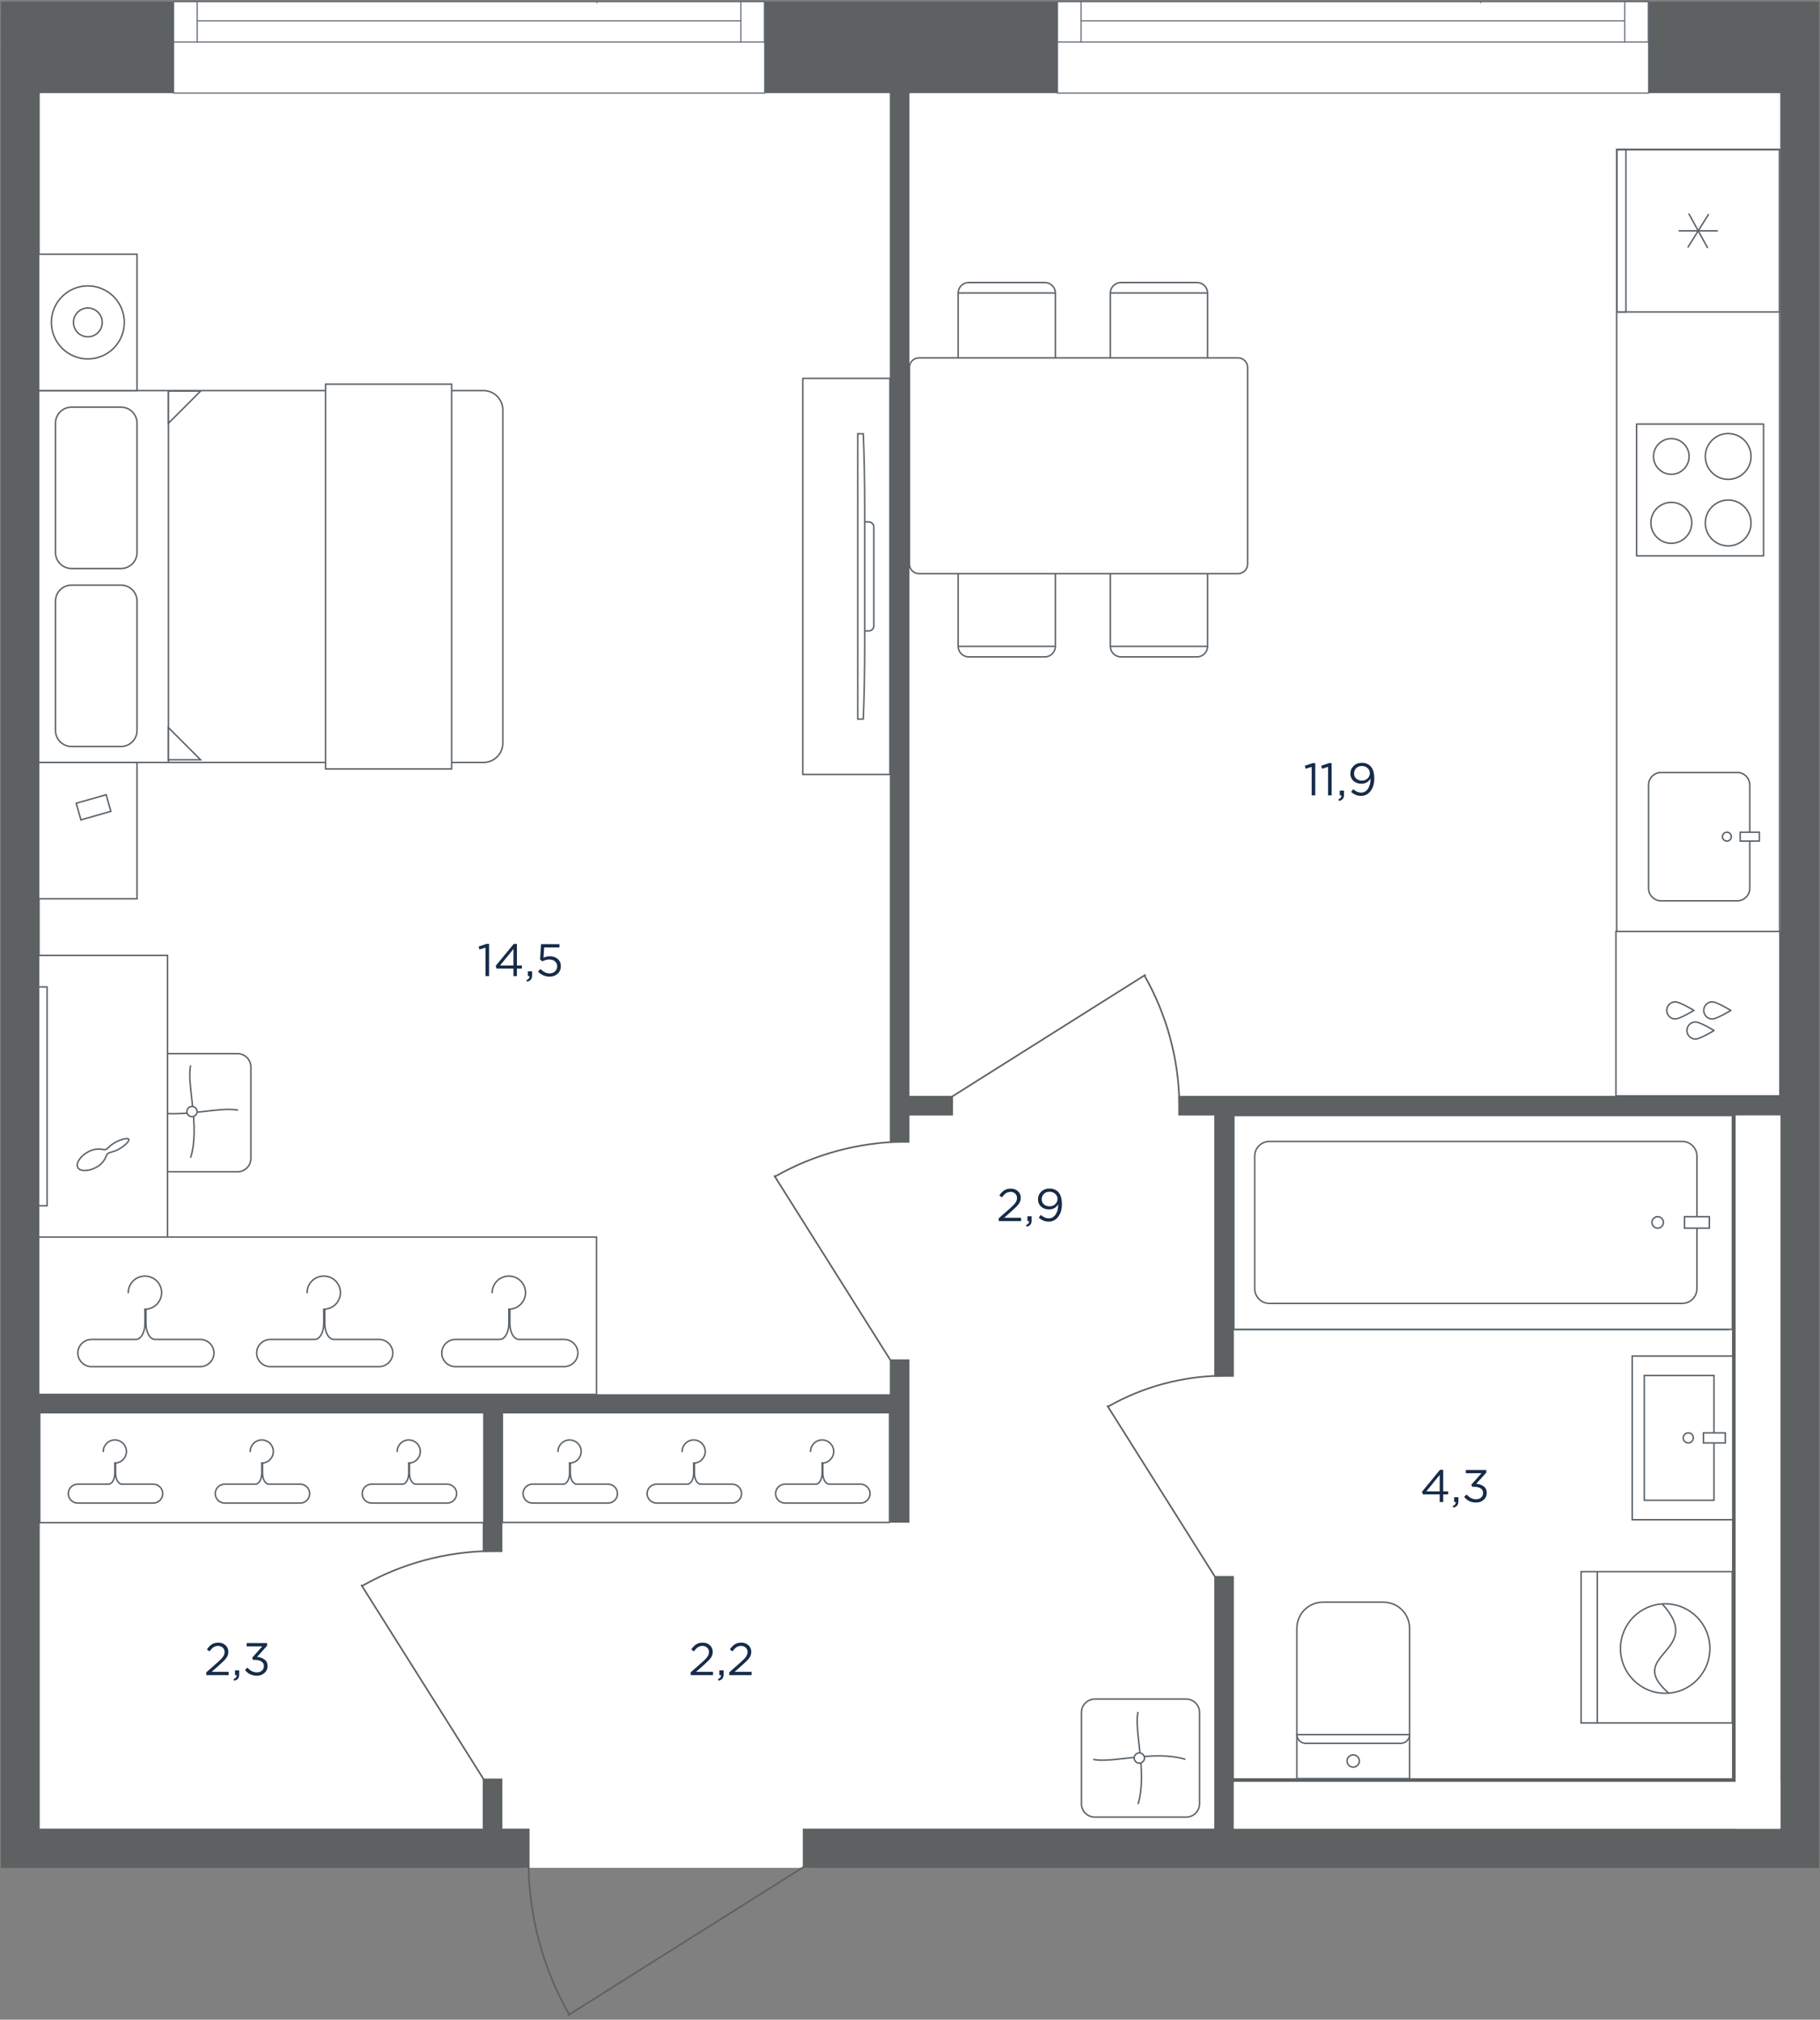 <svg fill="none" height="1855" viewBox="0 0 1672 1855" width="1672" xmlns="http://www.w3.org/2000/svg" xmlns:xlink="http://www.w3.org/1999/xlink"><rect x="0" y="0" width="1672" height="1855" fill="#808080" stroke="none"/><clipPath id="a"><path d="m.5.5h1671v1854h-1671z"/></clipPath><mask id="b" height="1855" maskUnits="userSpaceOnUse" width="1672" x="0" y="0"><path d="m1671.5.5h-1671v1854h1671z" fill="#fff"/></mask><g clip-path="url(#a)"><g mask="url(#b)"><path d="m19.998 1697 431.5-7.5 30 26h260.999l56.5-26h853.003v-1645h-707.002l-500 0h-425.002z" fill="#fff"/><path d="m1593.15 1015.09v620.09h-465.95" stroke="#5d6162" stroke-miterlimit="10" stroke-width="4"/><path d="m161.141 3.152h539.821v81.023h-539.821z" fill="#fff"/><path d="m973.27 3.152h539.82v81.023h-539.82z" fill="#fff"/><path d="m1134.08 1026.86h454.08v194.45h-454.08z" stroke="#035b5b" stroke-linecap="round" stroke-linejoin="round" stroke-width=".6"/><path d="m1511.86 1130.76c-1.26-.06-2.48-.5-3.51-1.25-1.02-.75-1.8-1.78-2.24-2.97s-.53-2.48-.24-3.71c.29-1.24.93-2.36 1.85-3.24.91-.87 2.07-1.46 3.32-1.68 1.24-.23 2.53-.08 3.7.42 1.16.5 2.16 1.33 2.85 2.38.7 1.06 1.08 2.3 1.08 3.57-.05 1.76-.8 3.43-2.07 4.64-1.28 1.21-2.98 1.88-4.74 1.84z" stroke="#035b5b" stroke-linecap="round" stroke-linejoin="round" stroke-width=".6"/><path d="m1565.25 1084.32c-.23-11.94-5.19-23.3-13.79-31.59s-20.14-12.83-32.08-12.62h-288.97c-48.13 0-87.16 37.63-87.16 84.01 0 46.41 38.9 84.03 87.16 84.03h288.97c11.95.21 23.49-4.33 32.09-12.63 8.6-8.29 13.56-19.66 13.78-31.61z" stroke="#035b5b" stroke-linecap="round" stroke-linejoin="round" stroke-width=".6"/><g fill="#5d6162"><path d="m971.5 1.5h-268.794l-.206 84h269z"/><path d="m159.5 1.5h-158.878l-.122 84h159z"/><path d="m1671.5 1.5h-156.88l-.12 84h157z"/><path d="m1635.5 1707.5h36v-1649h-36z"/><path d="m.5 1679.5-0 36h486v-36z"/><path d="m737.5 1679.5v36h934v-36z"/><path d="m.5 1695.5h36v-1644h-36z"/><path d="m835.5 30.5h-18v1019h18z"/><path d="m835.5 1248.5h-18v150h18z"/><path d="m826.5 1298.5v-18h-814v18z"/><path d="m461.5 1286.5h-18v139h18z"/><path d="m461.5 1633.5h-18v74h18z"/><path d="m1133.5 1447.5h-18v245h18z"/><path d="m1133.5 1015.5h-18v249h18z"/><path d="m1655.5 1024.5v-18h-573v18z"/><path d="m875.5 1024.5v-18h-49v18z"/></g><path clip-rule="evenodd" d="m1514.5 1.5v84h-543v-84z" fill="#fff" fill-rule="evenodd"/><path d="m1360.24 1.5v1.373m154.26-1.373v84h-543v-84z" stroke="#5a656f" stroke-miterlimit="22.926" stroke-width="1"/><path d="m971.5 1.511v37.079h21.654v-37.079z" fill="#fff" stroke="#5a656f" stroke-miterlimit="22.926" stroke-width="1"/><path d="m993.152 38.59h499.488" stroke="#5a656f" stroke-miterlimit="22.926" stroke-width="1"/><path d="m993.152 19.16h499.488" stroke="#5a656f" stroke-miterlimit="22.926" stroke-width="1"/><path d="m1492.58 1.511v37.079h21.66v-37.079z" fill="#fff" stroke="#5a656f" stroke-miterlimit="22.926" stroke-width="1"/><path clip-rule="evenodd" d="m702.5 1.5v84h-543v-84z" fill="#fff" fill-rule="evenodd"/><path d="m548.241 1.5v1.373m154.259-1.373v84h-543v-84z" stroke="#5a656f" stroke-miterlimit="22.926" stroke-width="1"/><path d="m159.5 1.511v37.079h21.654v-37.079z" fill="#fff" stroke="#5a656f" stroke-miterlimit="22.926" stroke-width="1"/><path d="m181.152 38.59h499.486" stroke="#5a656f" stroke-miterlimit="22.926" stroke-width="1"/><path d="m181.152 19.16h499.486" stroke="#5a656f" stroke-miterlimit="22.926" stroke-width="1"/><path d="m680.582 1.511v37.079h21.654v-37.079z" fill="#fff" stroke="#5a656f" stroke-miterlimit="22.926" stroke-width="1"/><path d="m446.018 896.5v-26.166l-5.544 1.722-.798-2.688 7.182-2.478h2.436v29.61zm25.679 0v-6.972h-15.498l-.84-2.394 16.632-20.244h2.898v19.866h4.578v2.772h-4.578v6.972zm-12.348-9.744h12.348v-15.162zm24.817 14.868-.504-1.47c1.876-.7 2.814-1.778 2.814-3.234v-.42h-1.512v-4.41h3.864v3.78c0 1.68-.378 2.968-1.134 3.864-.728.896-1.904 1.526-3.528 1.89zm20.585-4.62c-3.892 0-7.392-1.554-10.5-4.662l2.184-2.394c2.772 2.688 5.558 4.032 8.358 4.032 2.1 0 3.808-.616 5.124-1.848s1.974-2.814 1.974-4.746c0-1.82-.686-3.304-2.058-4.452-1.344-1.148-3.094-1.722-5.25-1.722-2.016 0-4.074.56-6.174 1.68l-2.226-1.47.84-14.322h16.926v3.066h-14.028l-.63 9.408c1.988-.868 3.92-1.302 5.796-1.302 2.94 0 5.362.826 7.266 2.478 1.932 1.624 2.898 3.822 2.898 6.594 0 2.856-.98 5.18-2.94 6.972s-4.48 2.688-7.56 2.688z" fill="#162b48"/><path d="m189.516 1538.5v-2.56l10.668-9.41c2.296-2.02 3.892-3.7 4.788-5.04s1.344-2.74 1.344-4.2c0-1.68-.574-3.04-1.722-4.07-1.148-1.04-2.548-1.56-4.2-1.56-1.596 0-3.01.41-4.242 1.22-1.204.81-2.422 2.09-3.654 3.82l-2.436-1.76c1.428-2.13 2.94-3.7 4.536-4.71 1.596-1.03 3.612-1.55 6.048-1.55 2.632 0 4.802.8 6.51 2.39 1.736 1.57 2.604 3.57 2.604 6.01 0 2.02-.546 3.81-1.638 5.38-1.092 1.56-3.024 3.58-5.796 6.04l-7.854 6.98h15.582v3.02zm25.563 5.12-.504-1.47c1.876-.7 2.814-1.77 2.814-3.23v-.42h-1.512v-4.41h3.864v3.78c0 1.68-.378 2.97-1.134 3.86-.728.9-1.904 1.53-3.528 1.89zm20.921-4.62c-4.62 0-8.274-1.75-10.962-5.25l2.394-2.14c2.38 2.91 5.25 4.37 8.61 4.37 1.82 0 3.346-.53 4.578-1.6 1.232-1.06 1.848-2.46 1.848-4.2 0-1.79-.756-3.17-2.268-4.15-1.512-1.01-3.5-1.52-5.964-1.52h-1.89l-.672-1.97 9.282-10.46h-14.364v-2.98h18.774v2.44l-9.24 10.24c2.8.23 5.11 1.04 6.93 2.44 1.848 1.37 2.772 3.35 2.772 5.92 0 2.58-.952 4.71-2.856 6.39-1.876 1.65-4.2 2.47-6.972 2.47z" fill="#162b48"/><path d="m634.516 1538.5v-2.56l10.668-9.41c2.296-2.02 3.892-3.7 4.788-5.04s1.344-2.74 1.344-4.2c0-1.68-.574-3.04-1.722-4.07-1.148-1.04-2.548-1.56-4.2-1.56-1.596 0-3.01.41-4.242 1.22-1.204.81-2.422 2.09-3.654 3.82l-2.436-1.76c1.428-2.13 2.94-3.7 4.536-4.71 1.596-1.03 3.612-1.55 6.048-1.55 2.632 0 4.802.8 6.51 2.39 1.736 1.57 2.604 3.57 2.604 6.01 0 2.02-.546 3.81-1.638 5.38-1.092 1.56-3.024 3.58-5.796 6.04l-7.854 6.98h15.582v3.02zm25.563 5.12-.504-1.47c1.876-.7 2.814-1.77 2.814-3.23v-.42h-1.512v-4.41h3.864v3.78c0 1.68-.378 2.97-1.134 3.86-.728.9-1.904 1.53-3.528 1.89zm9.875-5.12v-2.56l10.668-9.41c2.296-2.02 3.892-3.7 4.788-5.04s1.344-2.74 1.344-4.2c0-1.68-.574-3.04-1.722-4.07-1.148-1.04-2.548-1.56-4.2-1.56-1.596 0-3.01.41-4.242 1.22-1.204.81-2.422 2.09-3.654 3.82l-2.436-1.76c1.428-2.13 2.94-3.7 4.536-4.71 1.596-1.03 3.612-1.55 6.048-1.55 2.632 0 4.802.8 6.51 2.39 1.736 1.57 2.604 3.57 2.604 6.01 0 2.02-.546 3.81-1.638 5.38-1.092 1.56-3.024 3.58-5.796 6.04l-7.854 6.98h15.582v3.02z" fill="#162b48"/><path d="m1322.64 1379.5v-6.97h-15.49l-.84-2.4 16.63-20.24h2.9v19.87h4.57v2.77h-4.57v6.97zm-12.34-9.74h12.34v-15.17zm24.81 14.86-.5-1.47c1.88-.7 2.81-1.77 2.81-3.23v-.42h-1.51v-4.41h3.87v3.78c0 1.68-.38 2.97-1.14 3.86-.73.9-1.9 1.53-3.53 1.89zm20.92-4.62c-4.62 0-8.27-1.75-10.96-5.25l2.4-2.14c2.38 2.91 5.25 4.37 8.61 4.37 1.82 0 3.34-.53 4.57-1.6 1.24-1.06 1.85-2.46 1.85-4.2 0-1.79-.75-3.17-2.27-4.15-1.51-1.01-3.5-1.52-5.96-1.52h-1.89l-.67-1.97 9.28-10.46h-14.36v-2.98h18.77v2.44l-9.24 10.24c2.8.23 5.11 1.04 6.93 2.44 1.85 1.37 2.77 3.35 2.77 5.92 0 2.58-.95 4.71-2.85 6.39-1.88 1.65-4.2 2.47-6.98 2.47z" fill="#162b48"/><path d="m917.516 1121.5v-2.56l10.668-9.41c2.296-2.02 3.892-3.7 4.788-5.04s1.344-2.74 1.344-4.2c0-1.68-.574-3.04-1.722-4.07-1.148-1.04-2.548-1.56-4.2-1.56-1.596 0-3.01.41-4.242 1.22-1.204.81-2.422 2.09-3.654 3.82l-2.436-1.76c1.428-2.13 2.94-3.7 4.536-4.71 1.596-1.03 3.612-1.55 6.048-1.55 2.632 0 4.802.8 6.51 2.39 1.736 1.57 2.604 3.57 2.604 6.01 0 2.02-.546 3.81-1.638 5.38-1.092 1.56-3.024 3.58-5.796 6.04l-7.854 6.98h15.582v3.02zm25.563 5.12-.504-1.47c1.876-.7 2.814-1.77 2.814-3.23v-.42h-1.512v-4.41h3.864v3.78c0 1.68-.378 2.97-1.134 3.86-.728.9-1.904 1.53-3.528 1.89zm20.249-4.62c-3.136 0-6.16-1.2-9.072-3.61l1.932-2.56c2.38 2.1 4.788 3.15 7.224 3.15 2.604 0 4.704-1.16 6.3-3.49 1.624-2.35 2.435-5.36 2.435-9.03v-.37c-1.959 3.13-4.731 4.7-8.315 4.7-3.024 0-5.488-.85-7.392-2.56-1.904-1.74-2.856-3.95-2.856-6.64 0-2.83.994-5.19 2.982-7.1 1.988-1.93 4.522-2.89 7.602-2.89 3.472 0 6.23 1.16 8.274 3.48 2.072 2.33 3.108 5.99 3.108 11.01 0 4.67-1.134 8.49-3.403 11.46-2.267 2.97-5.207 4.45-8.819 4.45zm.882-14.07c2.156 0 3.906-.67 5.25-2.01 1.372-1.35 2.058-2.91 2.058-4.71 0-1.9-.7-3.48-2.1-4.74-1.4-1.29-3.192-1.93-5.376-1.93-2.128 0-3.836.68-5.124 2.05-1.288 1.35-1.932 2.99-1.932 4.92 0 1.87.672 3.41 2.016 4.62 1.344 1.2 3.08 1.8 5.208 1.8z" fill="#162b48"/><path d="m1205.02 730.5v-26.166l-5.55 1.722-.79-2.688 7.18-2.478h2.43v29.61zm15.05 0v-26.166l-5.54 1.722-.8-2.688 7.18-2.478h2.44v29.61zm9.97 5.124-.5-1.47c1.87-.7 2.81-1.778 2.81-3.234v-.42h-1.51v-4.41h3.86v3.78c0 1.68-.37 2.968-1.13 3.864-.73.896-1.9 1.526-3.53 1.89zm20.25-4.62c-3.14 0-6.16-1.204-9.07-3.612l1.93-2.562c2.38 2.1 4.79 3.15 7.22 3.15 2.61 0 4.71-1.162 6.3-3.486 1.63-2.352 2.44-5.362 2.44-9.03v-.378c-1.96 3.136-4.73 4.704-8.32 4.704-3.02 0-5.48-.854-7.39-2.562-1.9-1.736-2.85-3.948-2.85-6.636 0-2.828.99-5.194 2.98-7.098 1.99-1.932 4.52-2.898 7.6-2.898 3.47 0 6.23 1.162 8.27 3.486 2.08 2.324 3.11 5.992 3.11 11.004 0 4.676-1.13 8.498-3.4 11.466s-5.21 4.452-8.82 4.452zm.88-14.07c2.16 0 3.91-.672 5.25-2.016 1.37-1.344 2.06-2.912 2.06-4.704 0-1.904-.7-3.486-2.1-4.746-1.4-1.288-3.19-1.932-5.38-1.932-2.12 0-3.83.686-5.12 2.058-1.29 1.344-1.93 2.982-1.93 4.914 0 1.876.67 3.416 2.01 4.62 1.35 1.204 3.08 1.806 5.21 1.806z" fill="#162b48"/><path clip-rule="evenodd" d="m1109.36 593.665v-79.724h-89.3v79.698c0 5.302 4.34 9.642 9.64 9.642h70.05c5.28 0 9.61-4.329 9.61-9.616z" fill="#fff" fill-rule="evenodd"/><path d="m1109.36 593.665v-79.724h-89.3v79.698c0 5.302 4.34 9.642 9.64 9.642h70.05c5.28 0 9.61-4.329 9.61-9.616z" stroke="#586168" stroke-miterlimit="22.926" stroke-width="1.333"/><path d="m1109.36 593.664h-89.3" stroke="#586168" stroke-miterlimit="22.926" stroke-width="1.333"/><path clip-rule="evenodd" d="m969.538 593.665v-79.724h-89.304v79.698c0 5.302 4.334 9.642 9.64 9.642h70.051c5.285 0 9.613-4.329 9.613-9.616z" fill="#fff" fill-rule="evenodd"/><path d="m969.538 593.665v-79.724h-89.304v79.698c0 5.302 4.334 9.642 9.64 9.642h70.051c5.285 0 9.613-4.329 9.613-9.616z" stroke="#586168" stroke-miterlimit="22.926" stroke-width="1.333"/><path d="m969.538 593.664h-89.304" stroke="#586168" stroke-miterlimit="22.926" stroke-width="1.333"/><path clip-rule="evenodd" d="m1109.36 269.118v79.722h-89.3v-79.7c0-5.303 4.34-9.638 9.64-9.638h70.05c5.28 0 9.61 4.33 9.61 9.616z" fill="#fff" fill-rule="evenodd"/><path d="m1109.36 269.118v79.722h-89.3v-79.7c0-5.303 4.34-9.638 9.64-9.638h70.05c5.28 0 9.61 4.33 9.61 9.616z" stroke="#586168" stroke-miterlimit="22.926" stroke-width="1.333"/><path d="m1109.36 269.117h-89.3" stroke="#586168" stroke-miterlimit="22.926" stroke-width="1.333"/><path clip-rule="evenodd" d="m969.538 269.118v79.722h-89.304v-79.7c0-5.303 4.334-9.638 9.64-9.638h70.051c5.285 0 9.613 4.33 9.613 9.616z" fill="#fff" fill-rule="evenodd"/><path d="m969.538 269.118v79.722h-89.304v-79.7c0-5.303 4.334-9.638 9.64-9.638h70.051c5.285 0 9.613 4.33 9.613 9.616z" stroke="#586168" stroke-miterlimit="22.926" stroke-width="1.333"/><path d="m969.538 269.117h-89.304" stroke="#586168" stroke-miterlimit="22.926" stroke-width="1.333"/><path clip-rule="evenodd" d="m1146.13 337.389v180.757c0 4.785-3.9 8.698-8.69 8.698h-293.246c-4.787 0-8.694-3.913-8.694-8.698v-180.757c0-4.784 3.907-8.699 8.694-8.699h293.246c4.79 0 8.69 3.915 8.69 8.699z" fill="#fff" fill-rule="evenodd"/><path d="m1146.13 337.388v180.758c0 4.785-3.9 8.698-8.69 8.698h-293.246c-4.787 0-8.694-3.913-8.694-8.698v-180.758c0-4.783 3.907-8.698 8.694-8.698h293.246c4.79 0 8.69 3.915 8.69 8.698z" stroke="#586168" stroke-miterlimit="22.926" stroke-width="1.333"/><path d="m1485.17 923.417v82.753h149.73v-229.581-639.424h-149.73z" fill="#fff" stroke="#586168" stroke-width="1.33"/><path clip-rule="evenodd" d="m1525.93 709.5h70.12c6.28 0 11.43 5.147 11.43 11.449v94.934c0 6.297-5.15 11.449-11.43 11.449h-70.12c-6.29 0-11.43-5.152-11.43-11.449v-94.934c0-6.302 5.14-11.449 11.43-11.449z" fill="#fff" fill-rule="evenodd"/><path d="m1525.93 709.5h70.12c6.28 0 11.43 5.147 11.43 11.449v94.934c0 6.297-5.15 11.449-11.43 11.449h-70.12c-6.29 0-11.43-5.152-11.43-11.449v-94.934c0-6.302 5.14-11.449 11.43-11.449z" stroke="#586168" stroke-miterlimit="22.926" stroke-width="1.333"/><path clip-rule="evenodd" d="m1582.39 768.423c0-2.255 1.83-4.076 4.08-4.076 2.24 0 4.07 1.821 4.07 4.076 0 2.248-1.83 4.075-4.07 4.075-2.25 0-4.08-1.827-4.08-4.075z" fill="#fff" fill-rule="evenodd"/><path d="m1582.39 768.423c0-2.255 1.83-4.076 4.08-4.076 2.24 0 4.07 1.821 4.07 4.076 0 2.248-1.83 4.075-4.07 4.075-2.25 0-4.08-1.827-4.08-4.075z" stroke="#586168" stroke-miterlimit="22.926" stroke-width="1.333"/><path clip-rule="evenodd" d="m1598.68 772.488v-8.151h17.6v8.151z" fill="#fff" fill-rule="evenodd"/><path d="m1598.68 772.488v-8.151h17.6v8.151z" stroke="#586168" stroke-miterlimit="22.926" stroke-width="1.333"/><path d="m1634.76 137.5v149h-149.26v-149z" fill="#fff"/><path d="m1634.76 137.5v149h-149.26v-149z" stroke="#586168" stroke-linecap="round" stroke-linejoin="round" stroke-miterlimit="22.926" stroke-width="1.333"/><path d="m1493.72 137.5v149h-8.22v-149z" fill="#fff"/><path d="m1493.72 137.5v149h-8.22v-149z" stroke="#586168" stroke-linecap="round" stroke-linejoin="round" stroke-miterlimit="22.926" stroke-width="1.333"/><path d="m1550.79 226.9 18.66-29.812" stroke="#586168" stroke-linecap="round" stroke-linejoin="round" stroke-miterlimit="22.926" stroke-width="1.333"/><path d="m1551.66 196.589 16.95 30.81" stroke="#586168" stroke-linecap="round" stroke-linejoin="round" stroke-miterlimit="22.926" stroke-width="1.333"/><path d="m1577.61 211.997h-34.96" stroke="#586168" stroke-linecap="round" stroke-linejoin="round" stroke-miterlimit="22.926" stroke-width="1.333"/><path clip-rule="evenodd" d="m1484.5 855.476v151.024h150.64v-151.024z" fill="#fff" fill-rule="evenodd"/><path d="m1484.5 855.476v151.024h150.64v-151.024z" stroke="#586168" stroke-miterlimit="22.926" stroke-width="1.333"/><path d="m1557.57 938.627c-4.32 0-7.83 3.515-7.83 7.852 0 4.331 3.51 7.846 7.83 7.846s17.11-7.846 17.11-7.846-12.79-7.852-17.11-7.852z" fill="#fff"/><path d="m1557.57 938.627c-4.32 0-7.83 3.515-7.83 7.852 0 4.331 3.51 7.846 7.83 7.846s17.11-7.846 17.11-7.846-12.79-7.852-17.11-7.852z" stroke="#586168" stroke-linecap="round" stroke-linejoin="round" stroke-miterlimit="22.926" stroke-width="1.333"/><path d="m1539.04 920.15c-4.33 0-7.84 3.515-7.84 7.853 0 4.33 3.51 7.846 7.84 7.846 4.31 0 17.1-7.846 17.1-7.846s-12.79-7.853-17.1-7.853z" fill="#fff"/><path d="m1539.04 920.15c-4.33 0-7.84 3.515-7.84 7.853 0 4.33 3.51 7.846 7.84 7.846 4.31 0 17.1-7.846 17.1-7.846s-12.79-7.853-17.1-7.853z" stroke="#586168" stroke-linecap="round" stroke-linejoin="round" stroke-miterlimit="22.926" stroke-width="1.333"/><path d="m1573.01 920.163c-4.33 0-7.83 3.515-7.83 7.852 0 4.331 3.5 7.846 7.83 7.846 4.32 0 17.1-7.846 17.1-7.846s-12.78-7.852-17.1-7.852z" fill="#fff"/><path d="m1573.01 920.163c-4.33 0-7.83 3.515-7.83 7.852 0 4.331 3.5 7.846 7.83 7.846 4.32 0 17.1-7.846 17.1-7.846s-12.78-7.852-17.1-7.852z" stroke="#586168" stroke-linecap="round" stroke-linejoin="round" stroke-miterlimit="22.926" stroke-width="1.333"/><path clip-rule="evenodd" d="m1503.5 510.5v-121h116.66v121z" fill="#fff" fill-rule="evenodd"/><path d="m1503.5 510.5v-121h116.66v121z" stroke="#586168" stroke-linecap="round" stroke-linejoin="round" stroke-miterlimit="22.926" stroke-width="1.333"/><path clip-rule="evenodd" d="m1516.64 480.188c0-10.36 8.43-18.809 18.77-18.809 10.33 0 18.77 8.449 18.77 18.809 0 10.361-8.44 18.809-18.77 18.809-10.34 0-18.77-8.448-18.77-18.809z" fill="#fff" fill-rule="evenodd"/><path d="m1516.64 480.188c0-10.36 8.43-18.809 18.77-18.809 10.33 0 18.77 8.449 18.77 18.809 0 10.361-8.44 18.809-18.77 18.809-10.34 0-18.77-8.448-18.77-18.809z" stroke="#586168" stroke-linecap="round" stroke-linejoin="round" stroke-miterlimit="22.926" stroke-width="1.333"/><path clip-rule="evenodd" d="m1566.64 419.223c0-11.593 9.44-21.049 21.01-21.049s21.01 9.456 21.01 21.049c0 11.598-9.44 21.06-21.01 21.06s-21.01-9.462-21.01-21.06z" fill="#fff" fill-rule="evenodd"/><path d="m1566.64 419.223c0-11.593 9.44-21.049 21.01-21.049s21.01 9.456 21.01 21.049c0 11.598-9.44 21.06-21.01 21.06s-21.01-9.462-21.01-21.06z" stroke="#586168" stroke-linecap="round" stroke-linejoin="round" stroke-miterlimit="22.926" stroke-width="1.333"/><path clip-rule="evenodd" d="m1519.05 419.222c0-9.019 7.34-16.381 16.34-16.381 9.01 0 16.36 7.362 16.36 16.381 0 9.025-7.35 16.388-16.36 16.388-9 0-16.34-7.363-16.34-16.388z" fill="#fff" fill-rule="evenodd"/><path d="m1519.05 419.222c0-9.019 7.34-16.381 16.34-16.381 9.01 0 16.36 7.362 16.36 16.381 0 9.025-7.35 16.388-16.36 16.388-9 0-16.34-7.363-16.34-16.388z" stroke="#586168" stroke-linecap="round" stroke-linejoin="round" stroke-miterlimit="22.926" stroke-width="1.333"/><path clip-rule="evenodd" d="m1566.64 480.334c0-11.592 9.44-21.055 21.01-21.055s21.01 9.463 21.01 21.055c0 11.599-9.44 21.055-21.01 21.055s-21.01-9.456-21.01-21.055z" fill="#fff" fill-rule="evenodd"/><path d="m1566.64 480.334c0-11.592 9.44-21.055 21.01-21.055s21.01 9.463 21.01 21.055c0 11.599-9.44 21.055-21.01 21.055s-21.01-9.456-21.01-21.055z" stroke="#586168" stroke-linecap="round" stroke-linejoin="round" stroke-miterlimit="22.926" stroke-width="1.333"/><path clip-rule="evenodd" d="m1591.5 1024.5h-458v196.43h458z" fill="#fff" fill-rule="evenodd"/><path d="m1591.5 1024.5h-458v196.43h458z" stroke="#586168" stroke-miterlimit="22.926" stroke-width="1.333"/><path clip-rule="evenodd" d="m1545.48 1048.36h-379.38c-7.39 0-13.44 6.05-13.44 13.45v121.83c0 7.4 6.05 13.46 13.44 13.46h379.38c7.39 0 13.44-6.06 13.44-13.46v-121.83c0-7.4-6.05-13.45-13.44-13.45z" fill="#fff" fill-rule="evenodd"/><path d="m1545.48 1048.36h-379.38c-7.39 0-13.44 6.05-13.44 13.45v121.83c0 7.4 6.05 13.46 13.44 13.46h379.38c7.39 0 13.44-6.06 13.44-13.46v-121.83c0-7.4-6.05-13.45-13.44-13.45z" stroke="#586168" stroke-miterlimit="22.926" stroke-width="1.333"/><path clip-rule="evenodd" d="m1547.51 1117.43v10.57h22.83v-10.57z" fill="#fff" fill-rule="evenodd"/><path d="m1547.51 1117.43v10.57h22.83v-10.57z" stroke="#586168" stroke-miterlimit="22.926" stroke-width="1.333"/><path clip-rule="evenodd" d="m1522.89 1117.43c-2.91 0-5.28 2.37-5.28 5.29s2.37 5.28 5.28 5.28 5.28-2.36 5.28-5.28-2.37-5.29-5.28-5.29z" fill="#fff" fill-rule="evenodd"/><path d="m1522.89 1117.43c-2.91 0-5.28 2.37-5.28 5.29s2.37 5.28 5.28 5.28 5.28-2.36 5.28-5.28-2.37-5.29-5.28-5.29z" stroke="#586168" stroke-miterlimit="22.926" stroke-width="1.333"/><path clip-rule="evenodd" d="m1499.5 1395.76v-150.29h92.38v150.29z" fill="#fff" fill-rule="evenodd"/><path d="m1499.5 1395.76v-150.29h92.38v150.29z" stroke="#586168" stroke-miterlimit="22.926" stroke-width="1.333"/><path clip-rule="evenodd" d="m1510.55 1377.93v-114.64h64.06v114.64z" fill="#fff" fill-rule="evenodd"/><path d="m1510.55 1377.93v-114.64h64.06v114.64z" stroke="#586168" stroke-miterlimit="22.926" stroke-width="1.333"/><path clip-rule="evenodd" d="m1546.34 1320.62c0-2.57 2.09-4.64 4.64-4.64 2.57 0 4.64 2.07 4.64 4.64 0 2.56-2.07 4.64-4.64 4.64-2.55 0-4.64-2.08-4.64-4.64z" fill="#fff" fill-rule="evenodd"/><path d="m1546.34 1320.62c0-2.57 2.09-4.64 4.64-4.64 2.57 0 4.64 2.07 4.64 4.64 0 2.56-2.07 4.64-4.64 4.64-2.55 0-4.64-2.08-4.64-4.64z" stroke="#586168" stroke-miterlimit="22.926" stroke-width="1.333"/><path clip-rule="evenodd" d="m1564.9 1325.26v-9.28h20.07v9.28z" fill="#fff" fill-rule="evenodd"/><path d="m1564.9 1325.26v-9.28h20.07v9.28z" stroke="#586168" stroke-miterlimit="22.926" stroke-width="1.333"/><path clip-rule="evenodd" d="m1591.4 1582.46v-138.98h-138.9v138.98z" fill="#fff" fill-rule="evenodd"/><path d="m1591.4 1582.46v-138.98h-138.9v138.98z" stroke="#586168" stroke-miterlimit="22.926" stroke-width="1.333"/><path clip-rule="evenodd" d="m1570.85 1514.1c0-22.7-18.39-41.1-41.07-41.1-22.69 0-41.08 18.4-41.08 41.1 0 22.69 18.39 41.09 41.08 41.09 22.68 0 41.07-18.4 41.07-41.09z" fill="#fff" fill-rule="evenodd"/><path d="m1570.85 1514.1c0-22.7-18.39-41.1-41.07-41.1-22.69 0-41.08 18.4-41.08 41.1 0 22.69 18.39 41.09 41.08 41.09 22.68 0 41.07-18.4 41.07-41.09z" stroke="#586168" stroke-miterlimit="22.926" stroke-width="1.333"/><path d="m1467.43 1582.46v-138.98" stroke="#586168" stroke-miterlimit="22.926" stroke-width="1.333"/><path d="m1532.59 1554.65c-40.74-35.47 34.69-37.4-5.21-81.12" stroke="#586168" stroke-linecap="round" stroke-linejoin="round" stroke-miterlimit="22.926" stroke-width="1.333"/><path d="m1294.94 1633.5v-138c0-13.27-10.76-24-24.01-24h-55.51c-13.27 0-24.01 10.73-24.01 24v24.01 25.25 88.74z" fill="#fff"/><path d="m1294.94 1633.5v-138c0-13.27-10.76-24-24.01-24h-55.51c-13.27 0-24.01 10.73-24.01 24v24.01 25.25 88.74z" stroke="#586168" stroke-miterlimit="10" stroke-width="1.333"/><path d="m1191.42 1593.11c0 4.42 3.56 7.99 8 7.99h9.23 9.25 50.53 9.27 9.23c4.42 0 8.01-3.57 8.01-7.99z" fill="#fff"/><path d="m1191.42 1593.11c0 4.42 3.56 7.99 8 7.99h9.23 9.25 50.53 9.27 9.23c4.42 0 8.01-3.57 8.01-7.99z" stroke="#586168" stroke-miterlimit="10" stroke-width="1.333"/><path clip-rule="evenodd" d="m1243.16 1611.76c3.12 0 5.64 2.52 5.64 5.63s-2.52 5.63-5.64 5.63c-3.11 0-5.63-2.52-5.63-5.63s2.52-5.63 5.63-5.63z" fill="#fff" fill-rule="evenodd"/><path d="m1243.16 1611.76c3.12 0 5.64 2.52 5.64 5.63s-2.52 5.63-5.64 5.63c-3.11 0-5.63-2.52-5.63-5.63s2.52-5.63 5.63-5.63z" stroke="#586168" stroke-miterlimit="22.926" stroke-width="1.333"/><path d="m1594.5 1024.5v655h41v-655z" fill="#fff"/><path d="m1635.5 1636.5h-502v43h502z" fill="#fff"/><path clip-rule="evenodd" d="m444.212 700.257h-408.708v-341.528h408.709c9.751 0 17.724 7.988 17.724 17.75v306.034c0 9.756-7.973 17.744-17.725 17.744z" fill="#fff" fill-rule="evenodd"/><path d="m444.212 700.257h-408.708v-341.528h408.709c9.751 0 17.724 7.988 17.724 17.75v306.034c0 9.756-7.973 17.744-17.725 17.744z" stroke="#586168" stroke-miterlimit="22.926" stroke-width="1.333"/><path clip-rule="evenodd" d="m35.501 700.262h90.397v125.238h-90.397z" fill="#fff" fill-rule="evenodd"/><path d="m35.501 700.262h90.397v125.238h-90.397z" stroke="#586168" stroke-miterlimit="22.926" stroke-width="1.333"/><path clip-rule="evenodd" d="m35.501 233.5h90.397v125.234h-90.397z" fill="#fff" fill-rule="evenodd"/><path d="m35.501 233.5h90.397v125.234h-90.397z" stroke="#586168" stroke-miterlimit="22.926" stroke-width="1.333"/><path clip-rule="evenodd" d="m65.623 537.403h45.621c8.054 0 14.654 6.603 14.654 14.671v118.85c0 8.068-6.595 14.67-14.654 14.67h-45.621c-8.059 0-14.654-6.607-14.654-14.67v-118.85c0-8.063 6.611-14.671 14.654-14.671z" fill="#fff" fill-rule="evenodd"/><path d="m65.623 537.403h45.621c8.054 0 14.654 6.603 14.654 14.671v118.85c0 8.068-6.595 14.67-14.654 14.67h-45.621c-8.059 0-14.654-6.607-14.654-14.67v-118.85c0-8.063 6.611-14.671 14.654-14.671z" stroke="#586168" stroke-miterlimit="22.926" stroke-width="1.333"/><path clip-rule="evenodd" d="m65.623 373.954h45.621c8.054 0 14.654 6.598 14.654 14.67v118.851c0 8.067-6.595 14.665-14.654 14.665h-45.621c-8.059 0-14.654-6.608-14.654-14.665v-118.851c0-8.062 6.611-14.67 14.654-14.67z" fill="#fff" fill-rule="evenodd"/><path d="m65.623 373.954h45.621c8.054 0 14.654 6.598 14.654 14.67v118.851c0 8.067-6.595 14.665-14.654 14.665h-45.621c-8.059 0-14.654-6.608-14.654-14.665v-118.851c0-8.062 6.611-14.67 14.654-14.67z" stroke="#586168" stroke-miterlimit="22.926" stroke-width="1.333"/><path d="m154.746 700.257v-341.528" stroke="#586168" stroke-miterlimit="22.926" stroke-width="1.333"/><path clip-rule="evenodd" d="m414.898 706.189h-115.801v-353.383h115.801z" fill="#fff" fill-rule="evenodd"/><path d="m414.898 706.189h-115.801v-353.383h115.801z" stroke="#586168" stroke-miterlimit="22.926" stroke-width="1.333"/><path clip-rule="evenodd" d="m154.744 668.271 29.533 29.566h-29.533z" fill="#fff" fill-rule="evenodd"/><path d="m154.744 668.271 29.533 29.566h-29.533z" stroke="#586168" stroke-miterlimit="22.926" stroke-width="1.333"/><path clip-rule="evenodd" d="m154.744 388.734 29.533-29.57h-29.533z" fill="#fff" fill-rule="evenodd"/><path d="m154.744 388.734 29.533-29.57h-29.533z" stroke="#586168" stroke-miterlimit="22.926" stroke-width="1.333"/><path clip-rule="evenodd" d="m80.698 329.654c-18.499 0-33.498-15.01-33.498-33.534 0-18.519 14.999-33.534 33.498-33.534s33.497 15.015 33.497 33.534c0 18.524-14.998 33.534-33.497 33.534z" fill="#fff" fill-rule="evenodd"/><path d="m80.698 329.654c-18.499 0-33.498-15.01-33.498-33.534 0-18.519 14.999-33.534 33.498-33.534s33.497 15.015 33.497 33.534c0 18.524-14.998 33.534-33.497 33.534z" stroke="#586168" stroke-miterlimit="22.926" stroke-width="1.333"/><path clip-rule="evenodd" d="m80.7 309.34c-7.295 0-13.206-5.918-13.206-13.221 0-7.302 5.912-13.221 13.206-13.221s13.206 5.919 13.206 13.221c0 7.303-5.912 13.221-13.206 13.221z" fill="#fff" fill-rule="evenodd"/><path d="m80.7 309.34c-7.295 0-13.206-5.918-13.206-13.221 0-7.302 5.912-13.221 13.206-13.221s13.206 5.919 13.206 13.221c0 7.303-5.912 13.221-13.206 13.221z" stroke="#586168" stroke-miterlimit="22.926" stroke-width="1.333"/><path d="m74.349 753.027 27.506-7.858-4.348-15.265-27.506 7.858z" stroke="#586168" stroke-miterlimit="22.926" stroke-width="1.333"/><path clip-rule="evenodd" d="m737.5 711.309h80.047l.001-363.809h-80.048z" fill="#fff" fill-rule="evenodd"/><path d="m737.5 711.309h80.047l.001-363.809h-80.048z" stroke="#586168" stroke-linecap="round" stroke-linejoin="round" stroke-miterlimit="22.926" stroke-width="1.333"/><path d="m793.176 479.325h4.82c2.651 0 4.815 2.164 4.815 4.814v90.549c0 2.646-2.164 4.809-4.815 4.809h-4.82z" stroke="#586168" stroke-miterlimit="22.926" stroke-width="1.333"/><path d="m794.39 590.42c0 26.041-.502 50.18-1.338 70.015l-5.036.02v-262.112l5.036.029c.836 19.802 1.338 43.969 1.338 70.005z" fill="#fff"/><path d="m794.39 590.42c0 26.041-.502 50.18-1.338 70.015l-5.036.02v-262.112l5.036.029c.836 19.802 1.338 43.969 1.338 70.005z" stroke="#586168" stroke-miterlimit="10" stroke-width="1.333"/><path clip-rule="evenodd" d="m230.5 980.01v83.91c0 6.76-5.529 12.29-12.285 12.29h-83.864c-6.756 0-12.285-5.53-12.285-12.29v-83.91c0-6.755 5.529-12.286 12.285-12.286h83.864c6.756 0 12.285 5.531 12.285 12.286z" fill="#fff" fill-rule="evenodd"/><path d="m230.5 980.01v83.91c0 6.76-5.529 12.29-12.285 12.29h-83.864c-6.756 0-12.285-5.53-12.285-12.29v-83.91c0-6.755 5.529-12.286 12.285-12.286h83.864c6.756 0 12.285 5.531 12.285 12.286z" stroke="#586168" stroke-miterlimit="22.926" stroke-width="1.333"/><path d="m218.708 1019.68c-16.94-3.95-56.3 8.91-84.712 0" stroke="#586168" stroke-miterlimit="22.926" stroke-width="1.333"/><path d="m175.131 978.525c-3.947 16.949 8.902 56.325 0 84.755" stroke="#586168" stroke-miterlimit="22.926" stroke-width="1.333"/><path clip-rule="evenodd" d="m181.048 1020.9c0 2.6-2.105 4.7-4.7 4.7s-4.696-2.1-4.696-4.7c0-2.59 2.101-4.7 4.696-4.7s4.7 2.11 4.7 4.7z" fill="#fff" fill-rule="evenodd"/><path d="m181.048 1020.9c0 2.6-2.105 4.7-4.7 4.7s-4.696-2.1-4.696-4.7c0-2.59 2.101-4.7 4.696-4.7s4.7 2.11 4.7 4.7z" stroke="#586168" stroke-miterlimit="22.926" stroke-width="1.333"/><path clip-rule="evenodd" d="m153.923 877.5v258.87h-118.493v-258.87z" fill="#fff" fill-rule="evenodd"/><path d="m153.923 877.5v258.87h-118.493v-258.87z" stroke="#586168" stroke-miterlimit="22.926" stroke-width="1.333"/><path clip-rule="evenodd" d="m71.487 1072.33c2.151 3.88 10.214 3.52 16.99-.24 6.776-3.76 8.143-8.24 9.82-11.77 1.028-2.17 5.444-1.85 10.633-4.73 5.185-2.87 10.304-7.51 9.356-9.22-.943-1.7-7.589.18-12.773 3.05-5.19 2.88-7.066 6.76-9.441 6.49-3.877-.45-8.598-1.63-15.379 2.14-6.776 3.75-11.352 10.4-9.206 14.28z" fill="#fff" fill-rule="evenodd"/><path d="m71.487 1072.33c2.151 3.88 10.214 3.52 16.99-.24 6.776-3.76 8.143-8.24 9.82-11.77 1.028-2.17 5.444-1.85 10.633-4.73 5.185-2.87 10.304-7.51 9.356-9.22-.943-1.7-7.589.18-12.773 3.05-5.19 2.88-7.066 6.76-9.441 6.49-3.877-.45-8.598-1.63-15.379 2.14-6.776 3.75-11.352 10.4-9.206 14.28z" stroke="#586168" stroke-miterlimit="22.926" stroke-width="1.333"/><path clip-rule="evenodd" d="m43.239 906.456v200.954h-7.809v-200.954z" fill="#fff" fill-rule="evenodd"/><path d="m43.239 906.456v200.954h-7.809v-200.954z" stroke="#586168" stroke-miterlimit="22.926" stroke-width="1.333"/><path clip-rule="evenodd" d="m817.5 1297.5h-356v101h136.838 219.162z" fill="#fff" fill-rule="evenodd"/><path d="m817.173 1297.5h-355.673v100.78h136.838 218.835z" stroke="#586168" stroke-linecap="round" stroke-linejoin="round" stroke-miterlimit="22.926" stroke-width="1.333"/><path d="m523.271 1343.74v9.31c0 5.12-2.37 10.05-5.799 10.05s-7.527 0-7.527 0h-20.741c-4.79 0-8.704 3.91-8.704 8.7s3.914 8.7 8.704 8.7h69.355c4.79 0 8.71-3.91 8.71-8.7s-3.92-8.7-8.71-8.7h-21.304s-4.098 0-7.527 0-5.799-4.93-5.799-10.05c0-5.11 0-9.31 0-9.31z" stroke="#586168" stroke-miterlimit="22.926" stroke-width="1.333"/><path d="m512.648 1333.12c0-5.87 4.756-10.62 10.622-10.62 5.871 0 10.627 4.75 10.627 10.62 0 5.86-4.756 10.62-10.627 10.62" stroke="#586168" stroke-linecap="round" stroke-miterlimit="22.926" stroke-width="1.333"/><path d="m637.271 1343.74v9.31c0 5.12-2.37 10.05-5.799 10.05s-7.527 0-7.527 0h-20.741c-4.79 0-8.704 3.91-8.704 8.7s3.914 8.7 8.704 8.7h69.355c4.79 0 8.71-3.91 8.71-8.7s-3.92-8.7-8.71-8.7h-21.304s-4.098 0-7.527 0-5.799-4.93-5.799-10.05c0-5.11 0-9.31 0-9.31z" stroke="#586168" stroke-miterlimit="22.926" stroke-width="1.333"/><path d="m626.648 1333.12c0-5.87 4.756-10.62 10.622-10.62 5.871 0 10.627 4.75 10.627 10.62 0 5.86-4.756 10.62-10.627 10.62" stroke="#586168" stroke-linecap="round" stroke-miterlimit="22.926" stroke-width="1.333"/><path d="m755.271 1343.74v9.31c0 5.12-2.37 10.05-5.799 10.05s-7.527 0-7.527 0h-20.741c-4.79 0-8.704 3.91-8.704 8.7s3.914 8.7 8.704 8.7h69.355c4.79 0 8.71-3.91 8.71-8.7s-3.92-8.7-8.71-8.7h-21.304s-4.098 0-7.527 0-5.799-4.93-5.799-10.05c0-5.11 0-9.31 0-9.31z" stroke="#586168" stroke-miterlimit="22.926" stroke-width="1.333"/><path d="m744.648 1333.12c0-5.87 4.756-10.62 10.622-10.62 5.871 0 10.627 4.75 10.627 10.62 0 5.86-4.756 10.62-10.627 10.62" stroke="#586168" stroke-linecap="round" stroke-miterlimit="22.926" stroke-width="1.333"/><path clip-rule="evenodd" d="m444.5 1297.5h-408v101h156.826 251.174z" fill="#fff" fill-rule="evenodd"/><path d="m444.5 1297.5h-408l.001 101h156.97 251.03z" stroke="#586168" stroke-linecap="round" stroke-linejoin="round" stroke-miterlimit="22.926" stroke-width="1.333"/><path d="m105.501 1343.74v9.31c0 5.12-2.369 10.05-5.798 10.05-3.429 0-7.527 0-7.527 0h-20.741c-4.79 0-8.704 3.91-8.704 8.7s3.914 8.7 8.704 8.7h69.356c4.789 0 8.709-3.91 8.709-8.7s-3.92-8.7-8.709-8.7h-21.305s-4.098 0-7.527 0-5.799-4.93-5.799-10.05c0-5.11 0-9.31 0-9.31z" stroke="#586168" stroke-miterlimit="22.926" stroke-width="1.333"/><path d="m94.879 1333.12c0-5.87 4.756-10.62 10.621-10.62 5.872 0 10.628 4.75 10.628 10.62 0 5.86-4.756 10.62-10.628 10.62" stroke="#586168" stroke-linecap="round" stroke-miterlimit="22.926" stroke-width="1.333"/><path d="m240.501 1343.74v9.31c0 5.12-2.369 10.05-5.798 10.05s-7.527 0-7.527 0h-20.742c-4.789 0-8.704 3.91-8.704 8.7s3.915 8.7 8.704 8.7h69.356c4.789 0 8.709-3.91 8.709-8.7s-3.92-8.7-8.709-8.7h-21.305s-4.098 0-7.527 0-5.799-4.93-5.799-10.05c0-5.11 0-9.31 0-9.31z" stroke="#586168" stroke-miterlimit="22.926" stroke-width="1.333"/><path d="m229.879 1333.12c0-5.87 4.756-10.62 10.621-10.62 5.872 0 10.628 4.75 10.628 10.62 0 5.86-4.756 10.62-10.628 10.62" stroke="#586168" stroke-linecap="round" stroke-miterlimit="22.926" stroke-width="1.333"/><path d="m375.501 1343.74v9.31c0 5.12-2.369 10.05-5.798 10.05s-7.527 0-7.527 0h-20.742c-4.789 0-8.704 3.91-8.704 8.7s3.915 8.7 8.704 8.7h69.356c4.789 0 8.709-3.91 8.709-8.7s-3.92-8.7-8.709-8.7h-21.305s-4.098 0-7.527 0-5.799-4.93-5.799-10.05c0-5.11 0-9.31 0-9.31z" stroke="#586168" stroke-miterlimit="22.926" stroke-width="1.333"/><path d="m364.879 1333.12c0-5.87 4.756-10.62 10.621-10.62 5.872 0 10.628 4.75 10.628 10.62 0 5.86-4.756 10.62-10.628 10.62" stroke="#586168" stroke-linecap="round" stroke-miterlimit="22.926" stroke-width="1.333"/><path clip-rule="evenodd" d="m1005.79 1560.5h83.91c6.76 0 12.29 5.53 12.29 12.28v83.87c0 6.75-5.53 12.28-12.29 12.28h-83.91c-6.758 0-12.29-5.53-12.29-12.28v-83.87c0-6.75 5.532-12.28 12.29-12.28z" fill="#fff" fill-rule="evenodd"/><path d="m1005.79 1560.5h83.91c6.76 0 12.29 5.53 12.29 12.28v83.87c0 6.75-5.53 12.28-12.29 12.28h-83.91c-6.758 0-12.29-5.53-12.29-12.28v-83.87c0-6.75 5.532-12.28 12.29-12.28z" stroke="#586168" stroke-miterlimit="22.926" stroke-width="1.333"/><path d="m1045.46 1572.29c-3.95 16.94 8.9 56.3 0 84.71" stroke="#586168" stroke-miterlimit="22.926" stroke-width="1.333"/><path d="m1004.3 1615.87c16.95 3.94 56.33-8.9 84.75 0" stroke="#586168" stroke-miterlimit="22.926" stroke-width="1.333"/><path clip-rule="evenodd" d="m1046.68 1609.95c2.6 0 4.7 2.11 4.7 4.7 0 2.6-2.1 4.7-4.7 4.7s-4.7-2.1-4.7-4.7c0-2.59 2.1-4.7 4.7-4.7z" fill="#fff" fill-rule="evenodd"/><path d="m1046.68 1609.95c2.6 0 4.7 2.11 4.7 4.7 0 2.6-2.1 4.7-4.7 4.7s-4.7-2.1-4.7-4.7c0-2.59 2.1-4.7 4.7-4.7z" stroke="#586168" stroke-miterlimit="22.926" stroke-width="1.333"/><path d="m1083.5 1014.1c-.62-41.463-11.59-82.017-31.83-117.6" stroke="#5d6162" stroke-linecap="round" stroke-linejoin="round" stroke-miterlimit="3" stroke-width="1.5"/><path d="m859.254 1016.83 192.696-121.33" stroke="#5d6162" stroke-linecap="round" stroke-linejoin="round" stroke-miterlimit="3" stroke-width="1.5"/><path d="m830.103 1048.5c-41.467.62-82.021 11.59-117.604 31.82" stroke="#5d6162" stroke-linecap="round" stroke-linejoin="round" stroke-miterlimit="3" stroke-width="1.5"/><path d="m832.828 1272.74-121.329-192.7" stroke="#5d6162" stroke-linecap="round" stroke-linejoin="round" stroke-miterlimit="3" stroke-width="1.5"/><path d="m1122.46 1263.5c-36.7.54-72.59 10.25-104.08 28.16" stroke="#5d6162" stroke-linecap="round" stroke-linejoin="round" stroke-miterlimit="3" stroke-width="1.5"/><path d="m1124.87 1461.95-107.37-170.54" stroke="#5d6162" stroke-linecap="round" stroke-linejoin="round" stroke-miterlimit="3" stroke-width="1.5"/><path d="m485.5 1712.67c.718 48.26 13.486 95.45 37.031 136.86" stroke="#5d6162" stroke-linecap="round" stroke-linejoin="round" stroke-miterlimit="3" stroke-width="1.5"/><path d="m746.457 1709.5-224.252 141.19" stroke="#5d6162" stroke-linecap="round" stroke-linejoin="round" stroke-miterlimit="3" stroke-width="1.5"/><path clip-rule="evenodd" d="m548.5 1136.14h-513v144.83h197.185 315.815z" fill="#fff" fill-rule="evenodd"/><path d="m548.029 1136.14h-512.529l.001 144.52h197.185 315.343z" stroke="#586168" stroke-linecap="round" stroke-linejoin="round" stroke-miterlimit="22.926" stroke-width="1.333"/><path d="m133.157 1202.44v13.36c0 7.34-3.415 14.4-8.356 14.4s-10.847 0-10.847 0h-29.888c-6.902 0-12.542 5.61-12.542 12.48v.01c0 6.86 5.641 12.47 12.542 12.47h99.942c6.902 0 12.55-5.61 12.55-12.47v-.01c0-6.86-5.648-12.48-12.55-12.48h-30.7s-5.906 0-10.847 0-8.356-7.06-8.356-14.4c0-7.33 0-13.36 0-13.36z" stroke="#586168" stroke-miterlimit="22.926" stroke-width="1.333"/><path d="m117.848 1187.21c0-8.41 6.853-15.22 15.305-15.22 8.461 0 15.314 6.81 15.314 15.22 0 8.42-6.853 15.24-15.314 15.24" stroke="#586168" stroke-linecap="round" stroke-miterlimit="22.926" stroke-width="1.333"/><path d="m297.438 1202.44v13.36c0 7.34-3.415 14.4-8.356 14.4s-10.847 0-10.847 0h-29.888c-6.902 0-12.542 5.61-12.542 12.48v.01c0 6.86 5.64 12.47 12.542 12.47h99.942c6.902 0 12.55-5.61 12.55-12.47v-.01c0-6.86-5.648-12.48-12.55-12.48h-30.7s-5.905 0-10.847 0c-4.941 0-8.356-7.06-8.356-14.4 0-7.33 0-13.36 0-13.36z" stroke="#586168" stroke-miterlimit="22.926" stroke-width="1.333"/><path d="m282.129 1187.21c0-8.41 6.853-15.22 15.306-15.22 8.46 0 15.314 6.81 15.314 15.22 0 8.42-6.854 15.23-15.314 15.23" stroke="#586168" stroke-linecap="round" stroke-miterlimit="22.926" stroke-width="1.333"/><path d="m467.462 1202.44v13.36c0 7.34-3.415 14.4-8.356 14.4-4.942 0-10.847 0-10.847 0h-29.889c-6.901 0-12.542 5.61-12.542 12.48v.01c0 6.86 5.641 12.47 12.542 12.47h99.943c6.901 0 12.55-5.61 12.55-12.47v-.01c0-6.86-5.649-12.48-12.55-12.48h-30.701s-5.905 0-10.846 0c-4.942 0-8.356-7.06-8.356-14.4 0-7.33 0-13.36 0-13.36z" stroke="#586168" stroke-miterlimit="22.926" stroke-width="1.333"/><path d="m452.152 1187.21c0-8.41 6.854-15.22 15.306-15.22 8.461 0 15.314 6.81 15.314 15.22 0 8.42-6.853 15.23-15.314 15.23" stroke="#586168" stroke-linecap="round" stroke-miterlimit="22.926" stroke-width="1.333"/><path d="m450.775 1424.5c-41.467.62-82.021 11.59-117.605 31.82" stroke="#5d6162" stroke-linecap="round" stroke-linejoin="round" stroke-miterlimit="3" stroke-width="1.5"/><path d="m453.5 1648.74-121.329-192.7" stroke="#5d6162" stroke-linecap="round" stroke-linejoin="round" stroke-miterlimit="3" stroke-width="1.5"/></g></g></svg>